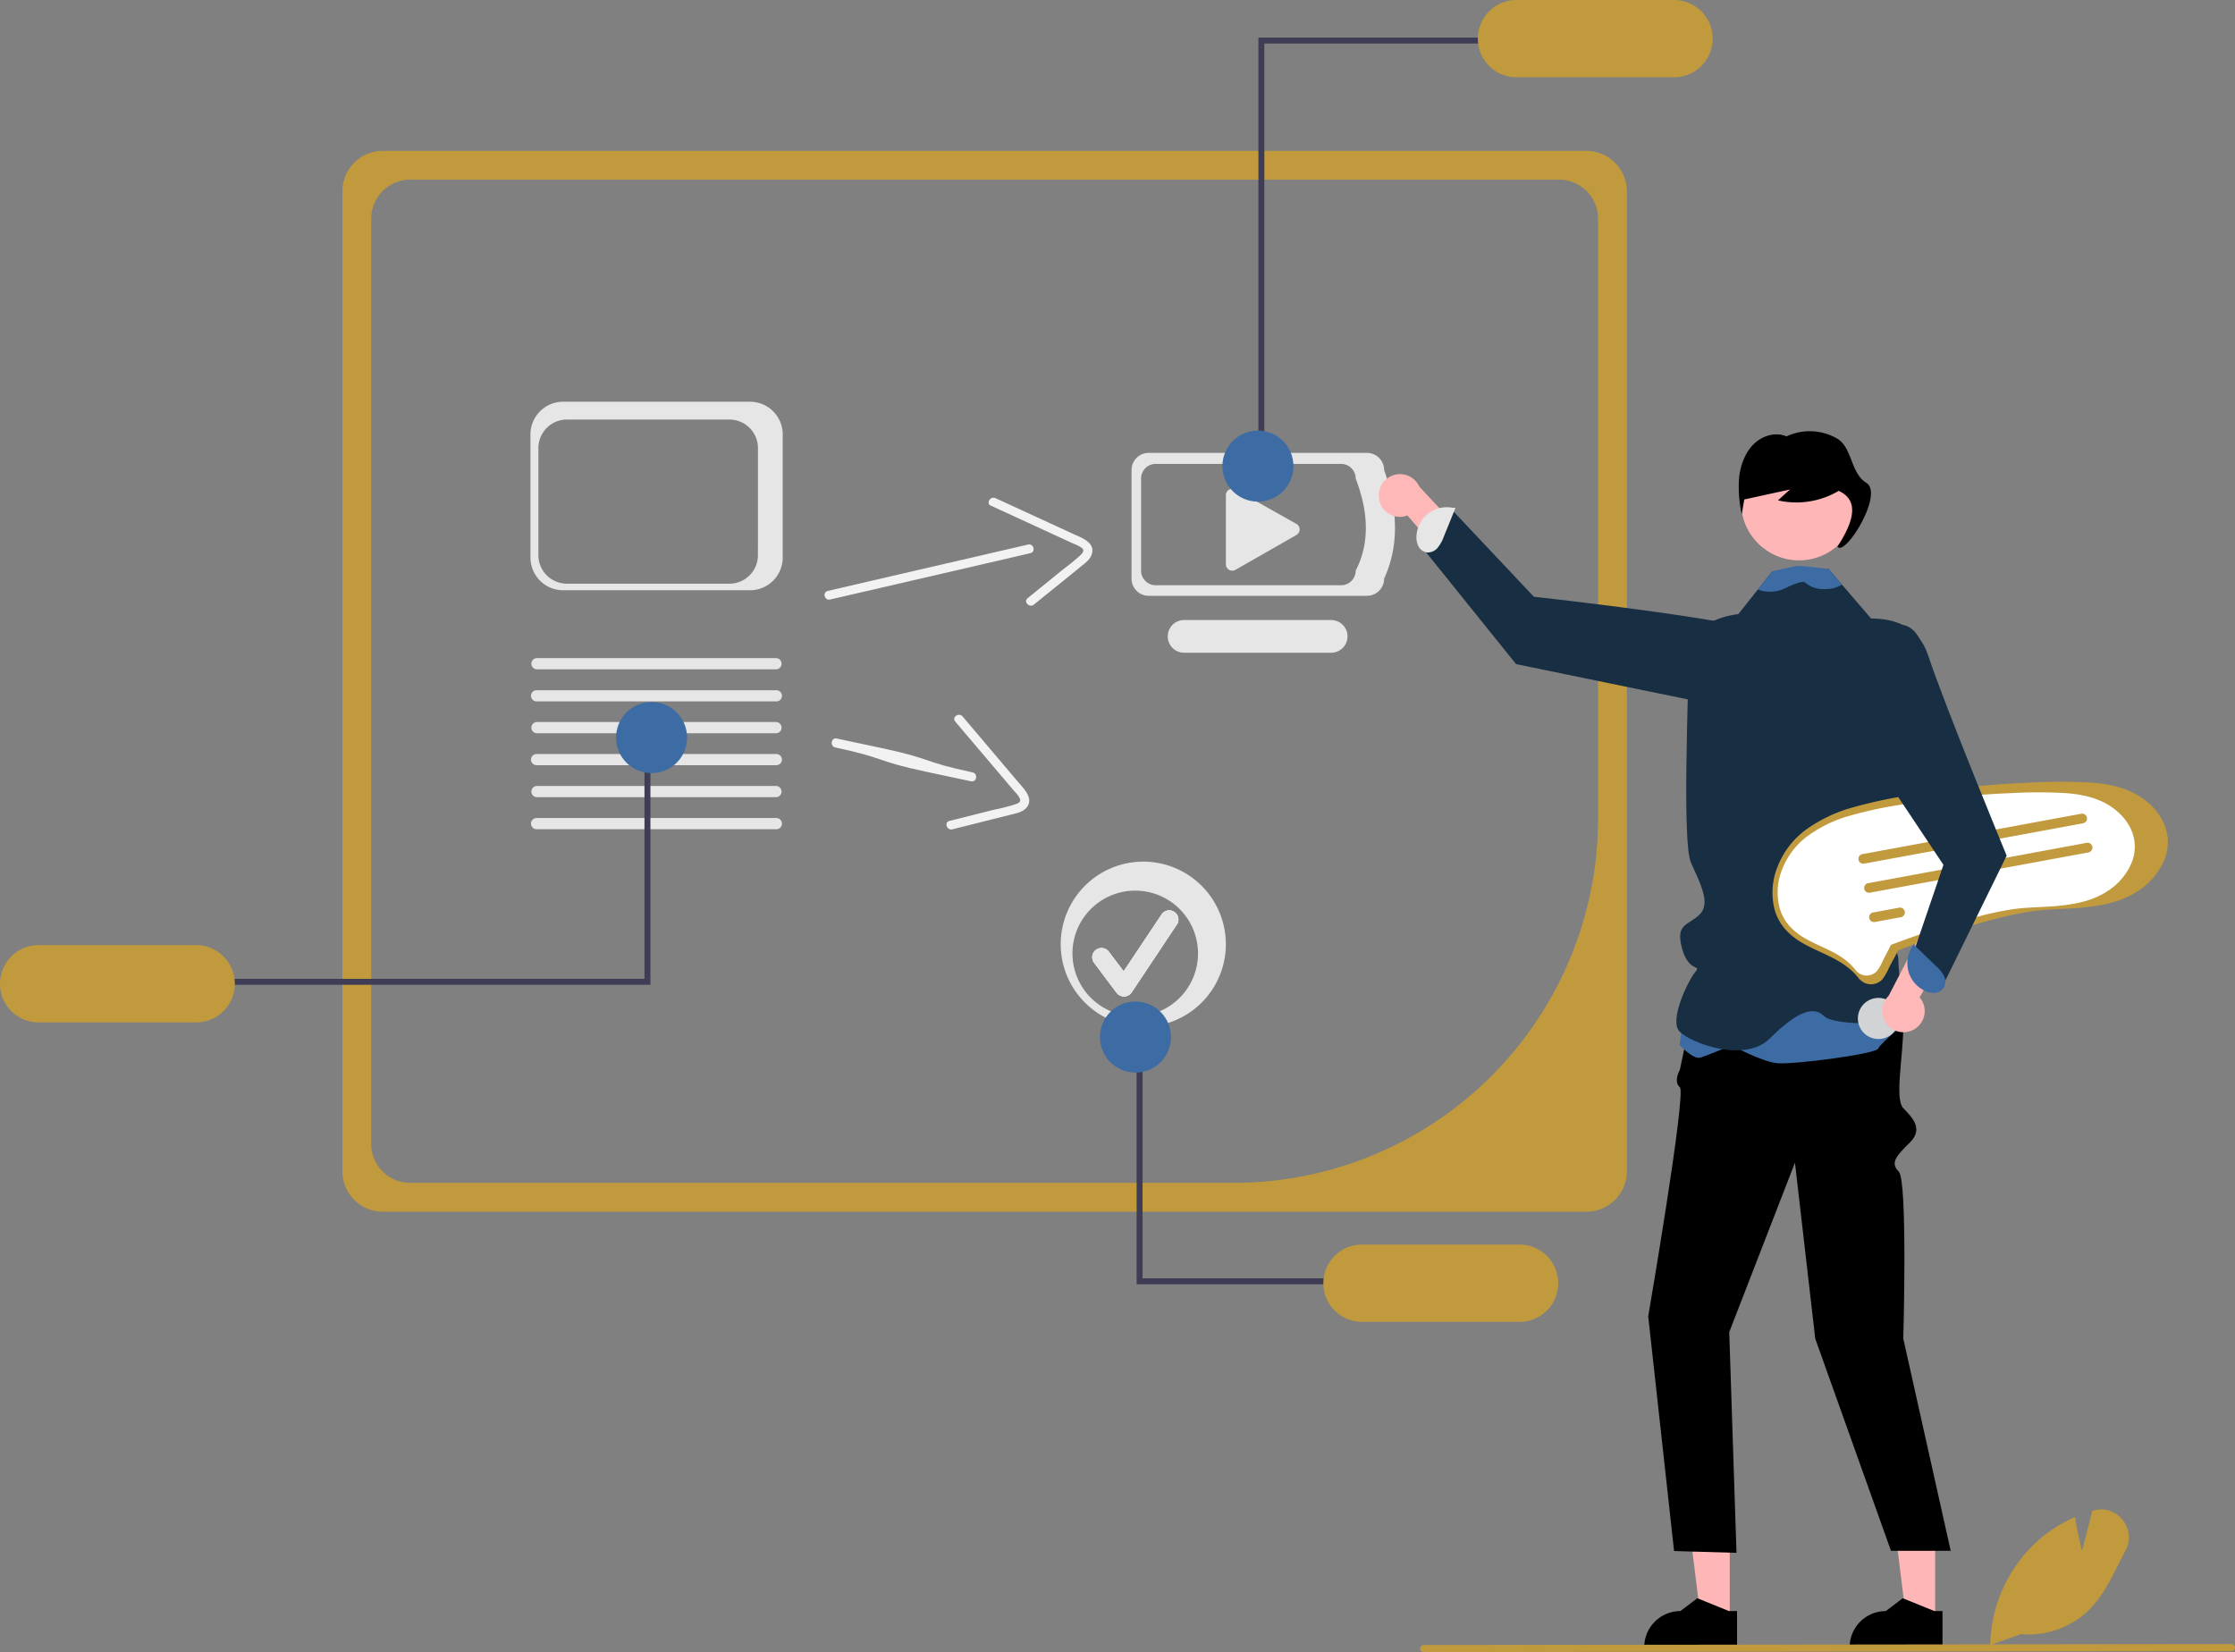 <svg xmlns="http://www.w3.org/2000/svg" id="Layer_1" data-name="Layer 1" viewBox="0 0 751.95 555.87"><rect x="0" y="0" width="751.95" height="555.87" fill="#808080" stroke="none"/><defs><style>.cls-1{fill:#c19a3e;}.cls-2{fill:#e6e6e6;}.cls-3{fill:#ffb8b8;}.cls-4{fill:#ffb6b6;}.cls-5{fill:#172e43;}.cls-6{fill:#3c6ca3;}.cls-7{fill:#3f3d56;}.cls-8{fill:#f2f2f2;}.cls-9{fill:#fff;}.cls-10{fill:#d1d3d4;}</style></defs><path class="cls-1" d="M533.74,50.76H128.8a13.6,13.6,0,0,0-13.6,13.61V394.09a13.62,13.62,0,0,0,13.6,13.61H533.74a13.63,13.63,0,0,0,13.61-13.61V64.37A13.62,13.62,0,0,0,533.74,50.76Zm3.93,224.74A122.67,122.67,0,0,1,415.15,398H138a13.12,13.12,0,0,1-13.11-13.11V73.55A13.13,13.13,0,0,1,138,60.44H524.56a13.13,13.13,0,0,1,13.11,13.11Z" transform="translate(0)"></path><path class="cls-2" d="M465.68,158.15a5.78,5.78,0,0,0-5.78-5.77H386.48a5.77,5.77,0,0,0-5.78,5.77V194.7a5.77,5.77,0,0,0,5.78,5.77H459.9a5.78,5.78,0,0,0,5.78-5.77C470.86,183.37,470.22,171.09,465.68,158.15ZM456.11,192a4.91,4.91,0,0,1-4.91,4.91H388.82a4.92,4.92,0,0,1-4.91-4.91V161a4.92,4.92,0,0,1,4.91-4.91H451.2a4.91,4.91,0,0,1,4.91,4.91C460.32,172,461,182.51,456.11,192Z" transform="translate(0)"></path><path class="cls-2" d="M447.84,219.62H398.38a5.49,5.49,0,0,1,0-11h49.48a5.49,5.49,0,0,1,0,11Z" transform="translate(0)"></path><path class="cls-2" d="M414.58,164.46a2.16,2.16,0,0,0-2.14,2.15v23.26a2.14,2.14,0,0,0,2.14,2.15,2.18,2.18,0,0,0,1.06-.28L436.17,180a2.16,2.16,0,0,0,.81-2.93,2.25,2.25,0,0,0-.82-.8l-20.53-11.56A2.14,2.14,0,0,0,414.58,164.46Z" transform="translate(0)"></path><path class="cls-1" d="M714.11,511.36a9.16,9.16,0,0,0-9.79-3.12l-.38.11-3.45,13.46c-.51-2-1.62-6.54-2.31-11l-.06-.36-.35.15a46.74,46.74,0,0,0-10.08,6.07,48.36,48.36,0,0,0-18.08,36.42v.42l.46-.16,9.8-3.5a29.25,29.25,0,0,0,23.57-8.79c4-4.18,6.68-9.55,9.3-14.74.77-1.51,1.56-3.08,2.36-4.58A9.3,9.3,0,0,0,714.11,511.36Z" transform="translate(0)"></path><path class="cls-3" d="M464,168.15a7.09,7.09,0,0,0,8.31,5.62,7.25,7.25,0,0,0,1.21-.34l29.27,34,3.71-12.57-29-31.16a7.13,7.13,0,0,0-13.47,4.4Z" transform="translate(0)"></path><polygon class="cls-4" points="581.96 545.24 572.27 545.24 567.66 507.87 581.96 507.87 581.96 545.24"></polygon><path d="M581.7,542.07l-10.35-4.2-.29-.12-5.71,4.32a12.17,12.17,0,0,0-12.16,12.16v.4h31.23V542.07Z" transform="translate(0)"></path><polygon class="cls-4" points="651.07 545.24 641.38 545.24 636.77 507.87 651.07 507.87 651.07 545.24"></polygon><path d="M650.81,542.07l-10.35-4.2-.29-.12-5.71,4.32a12.17,12.17,0,0,0-12.16,12.16v.4h31.24V542.07Z" transform="translate(0)"></path><path d="M628.2,322.09s12.15,12.64,12.15,23-3,24.65,0,27.77,6.84,6.92,2.28,11.48-6.83,6.83-3.8,9.87,1.52,56.2,1.52,56.2l15.95,71.39H636.21l-25.48-71.39L603.9,391.2l-22.11,57,2.44,74.28-21-.61-8.7-79s12.91-75.14,10.64-77.06,0-5.82,0-5.82l6.07-28.77Z" transform="translate(0)"></path><path class="cls-5" d="M604.41,232.46s4.13-16.29-14.9-21-73.45-10.67-73.45-10.67l-27.5-29.18-9.32,13.53,30.83,38.31,73,15Z" transform="translate(0)"></path><path class="cls-2" d="M483.77,184.2a13.17,13.17,0,0,0,2-3.67l3.94-9.69-1,0A10.23,10.23,0,0,0,476.72,179a11.31,11.31,0,0,0-.15,1.15,6.64,6.64,0,0,0,.65,3.62,3.93,3.93,0,0,0,2.89,2.12A4.36,4.36,0,0,0,483.77,184.2Z" transform="translate(0)"></path><path class="cls-6" d="M567.36,335.08l-2.28,16.52s4.56,4.89,6.84,4.28,10.63-4.17,10.63-4.17,9.88,5.39,15.19,6,33.42-3.06,34.18-4.9,9.59-9,9.59-9L638,322.85Z" transform="translate(0)"></path><path class="cls-5" d="M641.36,277.3s-1.93,15.93-.41,17.4-1.52,10.68-4.56,16.76,2.28,6.83,2.28,11.39S641,344.11,641,344.11s-23.55,1.52-27.34-2.27-9.88-.76-18.23,7.59-26.5,1.52-30.3-2.28,3-17.47,5.24-20.12-2.2.42-4.48-8,2.2-7.59,6-11.39,0-10.63-3-17.47-.76-57.72-.76-69.87,16.71-13.67,16.71-13.67l6.61-8.32,4.86-6.11,9.53-.38H606l9.21-.37,4.47,5.21,9.88,11.5L641,210.45c9.11,3,6.83,22,6.83,22Z" transform="translate(0)"></path><circle class="cls-4" cx="605.28" cy="169.02" r="19.52"></circle><path d="M627.91,162.46c-5.37-3.3-4.68-11.91-9.85-14.91a18.42,18.42,0,0,0-17-.72c-3.65-1.56-8-.31-10.93,2.5s-4.49,7-5,11.15A41.84,41.84,0,0,0,586,173c.28-1.65.57-3.3.86-4.95l15.39-3.36-4.08,3.67a27.92,27.92,0,0,0,20.43-3.2c6.7,3,5.49,9.75-.39,18.71C620.53,187.66,634,166.21,627.91,162.46Z" transform="translate(0)"></path><path class="cls-6" d="M619.68,196.67l-.13.1a10.19,10.19,0,0,1-5.33,1.44,9.42,9.42,0,0,1-6.78-2.12c-1-1-5,1-7.55,2.14a11.44,11.44,0,0,1-8.53.1l4.86-6.11,8-1.78h2l9,1Z" transform="translate(0)"></path><path class="cls-1" d="M750.77,555.56,479,555.87a1.19,1.19,0,0,1,0-2.38h0l271.75-.31a1.19,1.19,0,0,1,0,2.38Z" transform="translate(0)"></path><polygon class="cls-7" points="425.38 155.69 423.38 155.69 423.38 12.65 502.04 12.65 502.04 14.65 425.38 14.65 425.38 155.69"></polygon><path class="cls-1" d="M563.21,0h-53a13,13,0,0,0,0,26h53a13,13,0,0,0,0-26Z" transform="translate(0)"></path><circle class="cls-6" cx="423.22" cy="156.83" r="11.95"></circle><path class="cls-8" d="M279.27,201.72l52.41-12.12,15-3.49c1.88-.43,1.1-3.33-.78-2.89l-52.41,12.12-15,3.49c-1.88.43-1.1,3.33.78,2.89Z" transform="translate(0)"></path><path class="cls-8" d="M333.39,170.14l28.05,12.91a9.24,9.24,0,0,1,2.66,1.43c.77.76.21,1.49-.42,2.15a64.15,64.15,0,0,1-6,4.93l-11.95,9.72c-1.5,1.22.62,3.35,2.11,2.14L358.27,195l5.2-4.23c1.48-1.2,3.27-2.42,3.86-4.33,1.25-4-3.67-5.61-6.4-6.86l-12.21-5.62-13.8-6.35c-1.74-.8-3.28,1.77-1.53,2.58Z" transform="translate(0)"></path><path class="cls-1" d="M720.54,268.38c-5-3.39-11.07-4.64-17-5.07a182.57,182.57,0,0,0-20.26,0q-10.5.42-21,1.52t-20.82,2.9a156.73,156.73,0,0,0-18.33,4,49.33,49.33,0,0,0-15.85,7.66A28.1,28.1,0,0,0,598,291.74a23,23,0,0,0-.9,14.46,17.23,17.23,0,0,0,3.41,6.33,23.64,23.64,0,0,0,6.35,5c5,2.83,10.57,4.53,15.06,8.16a20.6,20.6,0,0,1,3.21,3.19,5.81,5.81,0,0,0,2.59,2,5.26,5.26,0,0,0,5.67-1.46,19.75,19.75,0,0,0,2.23-4L638,321a6.83,6.83,0,0,1,.59-1.14c.18-.21-.14,0-.08-.05s.11,0,.14-.05a3.32,3.32,0,0,1,.62-.24q3.27-1.25,6.59-2.42c8.15-2.91,16.4-5.58,24.77-7.75a119.48,119.48,0,0,1,13.1-2.74c5.72-.81,11.52-.72,17.26-1.28,6.18-.6,12.56-1.85,17.86-5.25a23.21,23.21,0,0,0,9.6-11.49,16,16,0,0,0,.8-7.12C728.54,276,725,271.4,720.54,268.38Z" transform="translate(0)"></path><path class="cls-9" d="M710.31,271.44c-4.51-3.06-10-4.2-15.36-4.59a166.92,166.92,0,0,0-18.31,0q-9.5.38-18.95,1.38t-18.81,2.62a139.79,139.79,0,0,0-16.57,3.62A44.51,44.51,0,0,0,608,281.41a25.3,25.3,0,0,0-8.42,11.14,20.66,20.66,0,0,0-.81,13.06,15.51,15.51,0,0,0,3.08,5.72,21.21,21.21,0,0,0,5.73,4.54c4.48,2.56,9.56,4.1,13.61,7.38a18.93,18.93,0,0,1,2.91,2.89,5.19,5.19,0,0,0,2.33,1.83,4.74,4.74,0,0,0,5.12-1.32,17.53,17.53,0,0,0,2-3.58l2.14-4.13a5.9,5.9,0,0,1,.53-1c.16-.19-.12,0-.07,0s.09,0,.13-.05a2.6,2.6,0,0,1,.55-.21c2-.76,4-1.49,6-2.2,7.36-2.62,14.81-5,22.39-7A108,108,0,0,1,677,305.94c5.16-.74,10.41-.65,15.6-1.16,5.58-.54,11.35-1.67,16.14-4.75a21,21,0,0,0,8.68-10.38,14.62,14.62,0,0,0,.72-6.43C717.54,278.31,714.33,274.16,710.31,271.44Z" transform="translate(0)"></path><path class="cls-1" d="M700.85,277l-73.6,13.57a1.63,1.63,0,1,1-.61-3.2h0l73.6-13.58a1.63,1.63,0,1,1,.59,3.21Z" transform="translate(0)"></path><path class="cls-1" d="M702.67,286.8l-73.61,13.57a1.63,1.63,0,0,1-.61-3.2h0l73.6-13.58a1.63,1.63,0,1,1,.59,3.21h0Z" transform="translate(0)"></path><path class="cls-1" d="M639.45,308.62l-8.57,1.58a1.63,1.63,0,1,1-.59-3.2l8.57-1.58a1.63,1.63,0,1,1,.59,3.2Z" transform="translate(0)"></path><circle class="cls-10" cx="631.98" cy="342.68" r="6.92" transform="translate(-51.67 120.31) rotate(-10.45)"></circle><path class="cls-2" d="M252.34,135.17H189.47a11,11,0,0,0-11,11v41.43a11,11,0,0,0,11,11h62.87a11,11,0,0,0,11-11V146.18A11,11,0,0,0,252.34,135.17ZM255,186.81a9.59,9.59,0,0,1-9.58,9.58H190.72a9.59,9.59,0,0,1-9.58-9.58V150.75a9.59,9.59,0,0,1,9.58-9.58h54.71a9.59,9.59,0,0,1,9.58,9.58Z" transform="translate(0)"></path><path class="cls-2" d="M261.2,236H180.53a1.88,1.88,0,1,1,0-3.76H261.2a1.88,1.88,0,0,1,0,3.76Z" transform="translate(0)"></path><path class="cls-2" d="M261.2,225.2H180.53a1.89,1.89,0,0,1,0-3.77H261.2a1.89,1.89,0,0,1,0,3.77Z" transform="translate(0)"></path><path class="cls-2" d="M261.2,246.71H180.53a1.89,1.89,0,0,1,0-3.77H261.2a1.89,1.89,0,0,1,0,3.77Z" transform="translate(0)"></path><path class="cls-2" d="M261.2,257.46H180.53a1.88,1.88,0,0,1,0-3.76H261.2a1.88,1.88,0,0,1,0,3.76Z" transform="translate(0)"></path><path class="cls-2" d="M261.2,268.22H180.53a1.89,1.89,0,0,1,0-3.77H261.2a1.89,1.89,0,0,1,0,3.77Z" transform="translate(0)"></path><path class="cls-2" d="M261.2,279H180.53a1.88,1.88,0,1,1,0-3.76H261.2a1.88,1.88,0,0,1,0,3.76Z" transform="translate(0)"></path><polygon class="cls-7" points="216.83 254.31 218.83 254.31 218.83 331.35 74.17 331.35 74.17 329.35 216.83 329.35 216.83 254.31"></polygon><path class="cls-1" d="M13,344H66a13,13,0,0,0,0-26H13a13,13,0,0,0,0,26Z" transform="translate(0)"></path><circle class="cls-6" cx="219.22" cy="248.17" r="11.95"></circle><path class="cls-8" d="M281,251.49c17.54,3.72,13.07,4.45,30.61,8.18l15.11,3.21c1.89.4,2.4-2.56.51-3-17.54-3.73-13.07-4.45-30.61-8.18l-15.11-3.21c-1.88-.4-2.4,2.55-.51,3Z" transform="translate(0)"></path><path class="cls-8" d="M321.36,242.76l20,23.57a9.09,9.09,0,0,1,1.8,2.42c.38,1-.44,1.44-1.29,1.77a62.88,62.88,0,0,1-7.49,1.94l-14.95,3.75c-1.87.47-.85,3.29,1,2.83l13-3.27,6.5-1.63c1.85-.46,4-.81,5.34-2.29,2.82-3.11-.95-6.64-2.9-8.93l-8.69-10.26-9.82-11.59c-1.24-1.46-3.72.22-2.48,1.69Z" transform="translate(0)"></path><path class="cls-2" d="M395.88,311.16,380.73,333.9a3.12,3.12,0,0,1-2.49,1.37h-.08a3.12,3.12,0,0,1-2.48-1.23l-7.58-10.11a3.09,3.09,0,1,1,4.95-3.71l5,6.61,12.73-19.1a3.09,3.09,0,1,1,5.14,3.43Z" transform="translate(0)"></path><path class="cls-2" d="M384.65,289.91a27.78,27.78,0,1,0,27.78,27.78A27.78,27.78,0,0,0,384.65,289.91Zm-2.71,52a21.12,21.12,0,1,1,21.12-21.12A21.11,21.11,0,0,1,381.94,341.93Z" transform="translate(0)"></path><path class="cls-9" d="M395.88,311.16,380.73,333.9a3.12,3.12,0,0,1-2.49,1.37h-.08a3.12,3.12,0,0,1-2.48-1.23l-7.58-10.11a3.09,3.09,0,1,1,4.95-3.71l5,6.61,12.73-19.1a3.09,3.09,0,1,1,5.14,3.43Z" transform="translate(0)"></path><path class="cls-2" d="M395.88,311.16,380.73,333.9a3.12,3.12,0,0,1-2.49,1.37h-.08a3.12,3.12,0,0,1-2.48-1.23l-7.58-10.11a3.09,3.09,0,1,1,4.95-3.71l5,6.61,12.73-19.1a3.09,3.09,0,1,1,5.14,3.43Z" transform="translate(0)"></path><path class="cls-3" d="M644.05,346.31a7.09,7.09,0,0,0,2.52-9.71,6.55,6.55,0,0,0-.73-1l22.31-39-13.09.71L635.4,335.08a7.14,7.14,0,0,0,8.65,11.23Z" transform="translate(0)"></path><path class="cls-5" d="M618.93,209.69s23.62-7.6,29.7,10.63,26.5,67.59,26.5,67.59l-22,44.81-9.87-10.63L653.86,291l-30.38-45.57Z" transform="translate(0)"></path><path class="cls-6" d="M653.94,328.15a12.86,12.86,0,0,0-2.67-3.2l-7.54-7.26-.42.94a10.24,10.24,0,0,0,4.17,14.69,6.6,6.6,0,0,0,3.6.74,4,4,0,0,0,3-1.9A4.37,4.37,0,0,0,653.94,328.15Z" transform="translate(0)"></path><polygon class="cls-7" points="384.41 355.07 382.41 355.07 382.41 432.11 450.07 432.11 450.07 430.11 384.41 430.11 384.41 355.07"></polygon><path class="cls-1" d="M524.24,431.76a13,13,0,0,0-13-13h-53a13,13,0,0,0,0,26h53A13,13,0,0,0,524.24,431.76Z" transform="translate(0)"></path><circle class="cls-6" cx="382.02" cy="348.93" r="11.95"></circle></svg>
